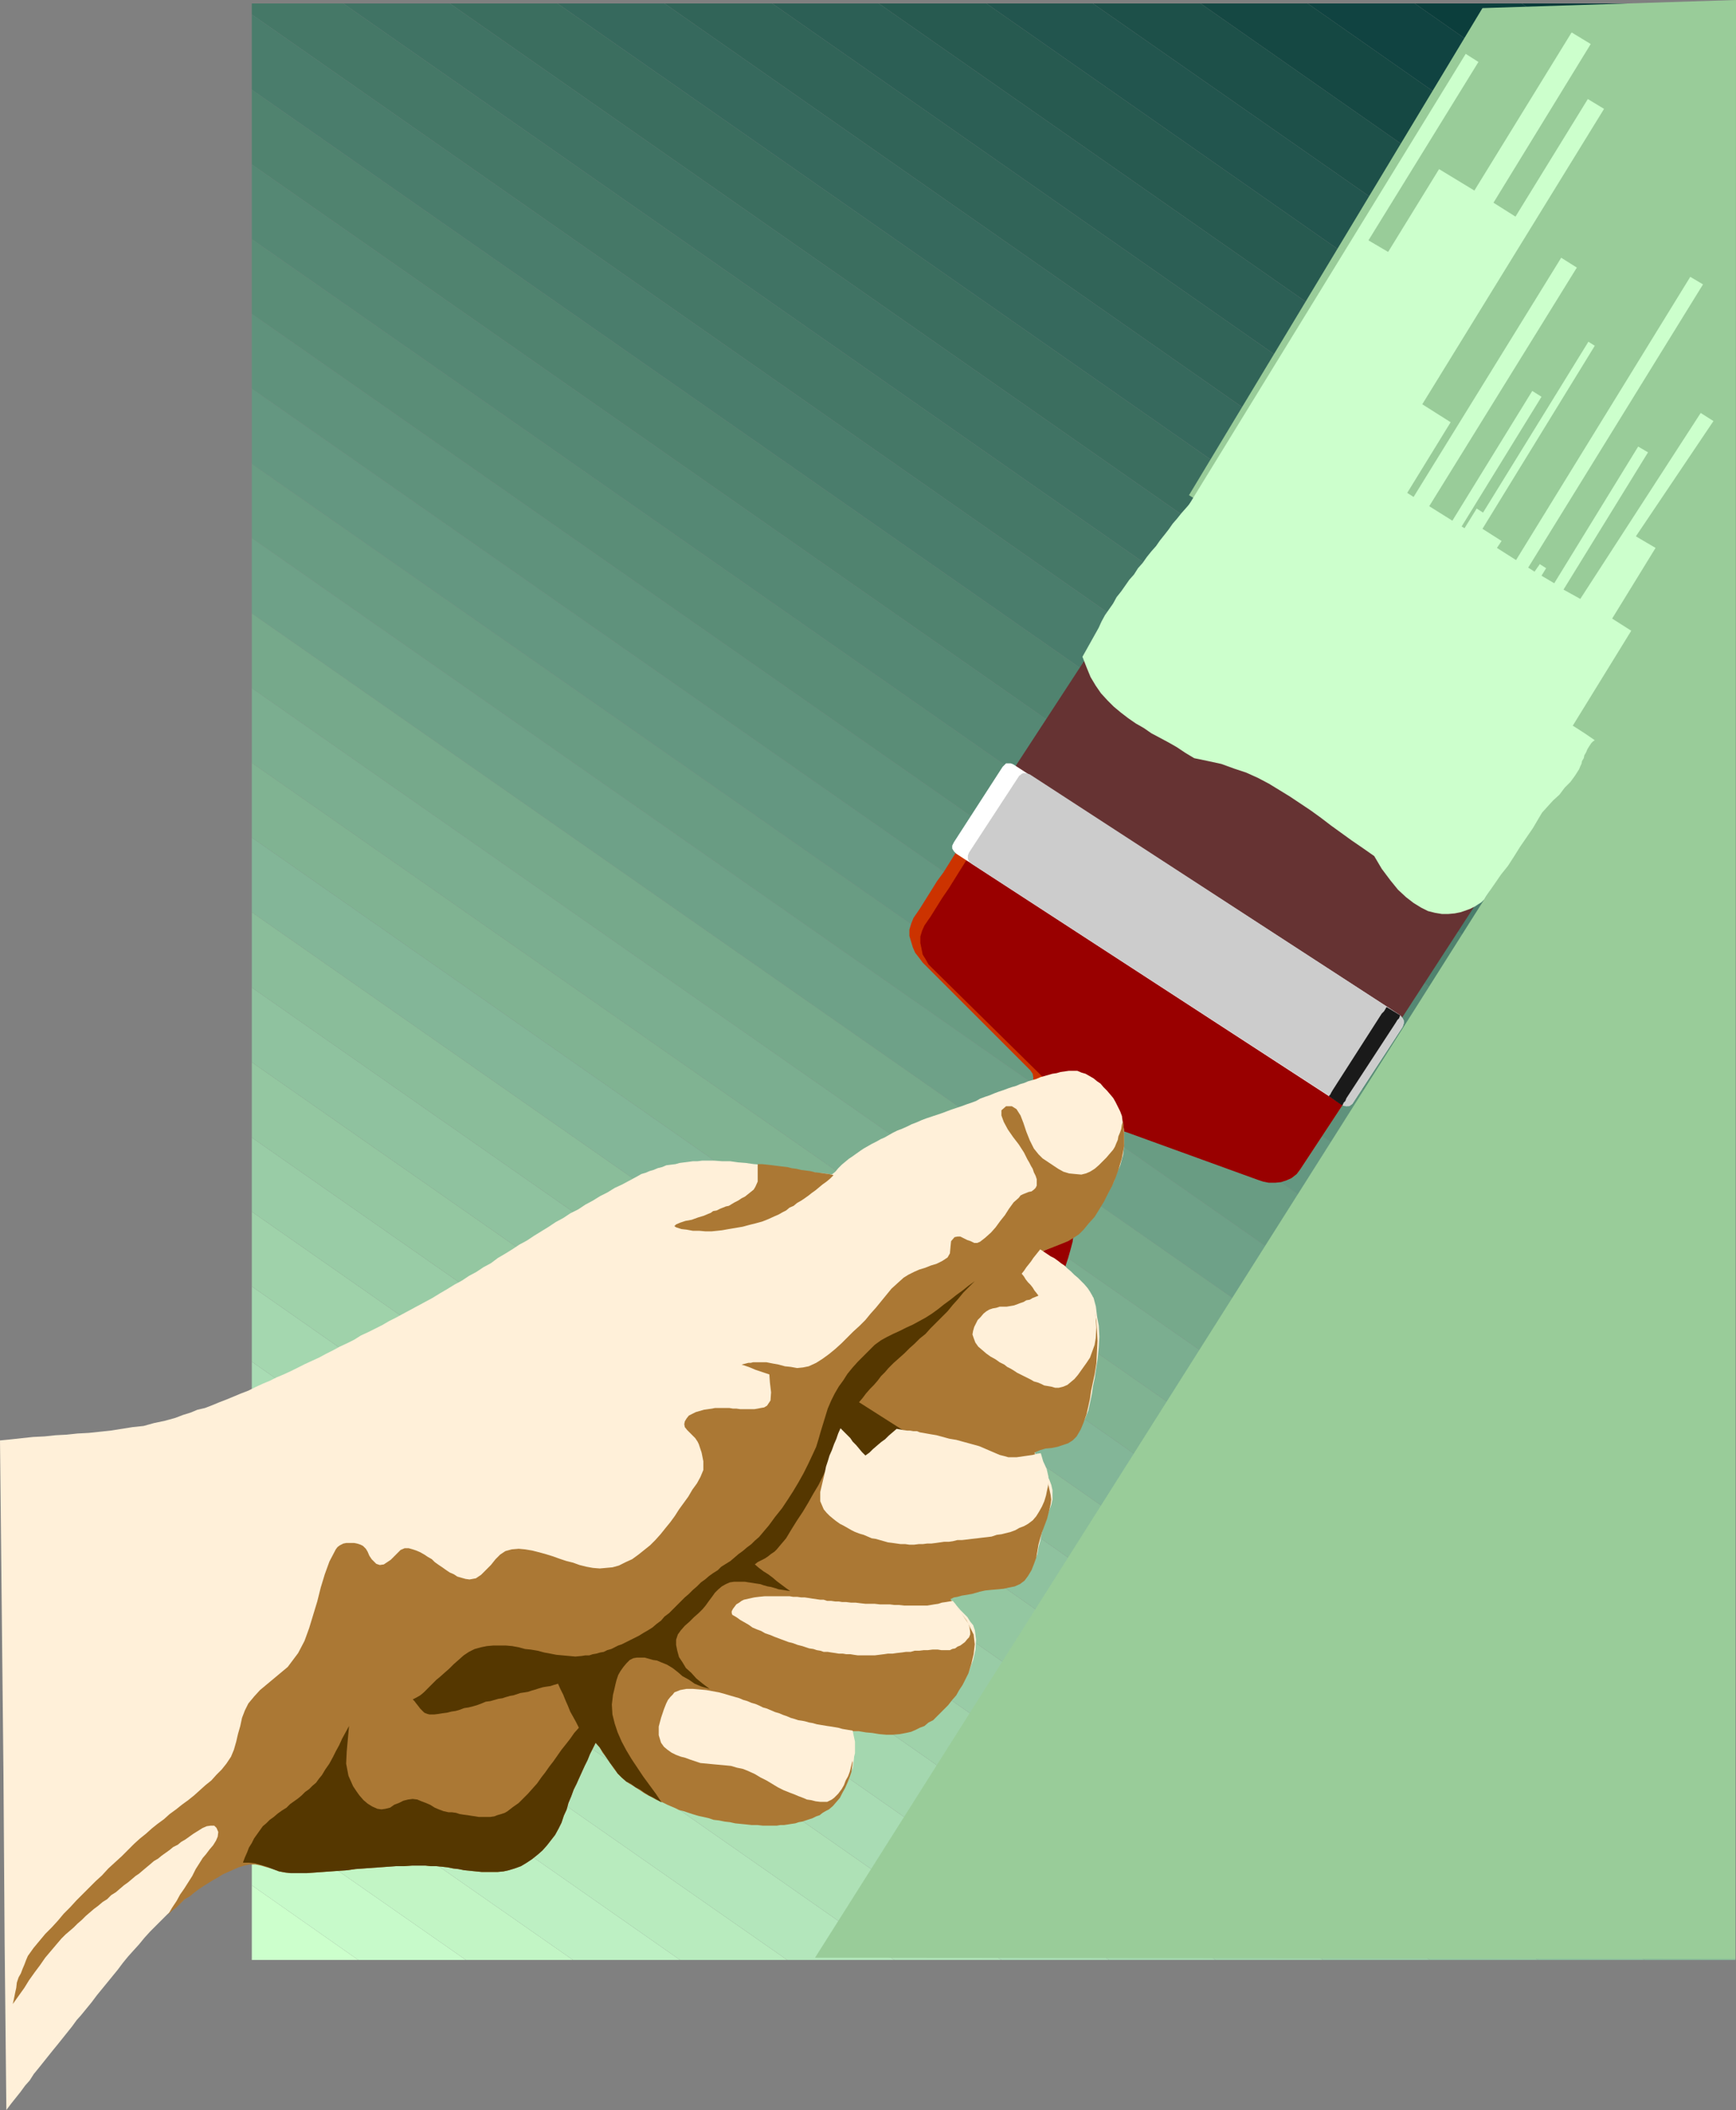 <?xml version="1.0" encoding="UTF-8" standalone="no"?>
<svg
   version="1.0"
   width="128.213mm"
   height="155.754mm"
   id="svg57"
   sodipodi:docname="Paintbrush 2.wmf"
   xmlns:inkscape="http://www.inkscape.org/namespaces/inkscape"
   xmlns:sodipodi="http://sodipodi.sourceforge.net/DTD/sodipodi-0.dtd"
   xmlns="http://www.w3.org/2000/svg"
   xmlns:svg="http://www.w3.org/2000/svg">
  <rect width="100%" height="100%" fill="#808080" stroke="none"/>
  <sodipodi:namedview
     id="namedview57"
     pagecolor="#ffffff"
     bordercolor="#000000"
     borderopacity="0.25"
     inkscape:showpageshadow="2"
     inkscape:pageopacity="0.0"
     inkscape:pagecheckerboard="0"
     inkscape:deskcolor="#d1d1d1"
     inkscape:document-units="mm" />
  <defs
     id="defs1">
    <pattern
       id="WMFhbasepattern"
       patternUnits="userSpaceOnUse"
       width="6"
       height="6"
       x="0"
       y="0" />
  </defs>
  <path
     style="fill:#003333;fill-opacity:1;fill-rule:evenodd;stroke:none"
     d="M 484.423,21.815 V 0.97 h -29.731 z"
     id="path1" />
  <path
     style="fill:#063939;fill-opacity:1;fill-rule:evenodd;stroke:none"
     d="M 484.423,21.815 V 42.66 L 424.799,0.97 h 29.893 z"
     id="path2" />
  <path
     style="fill:#0b3e3c;fill-opacity:1;fill-rule:evenodd;stroke:none"
     d="M 484.423,42.66 V 63.505 L 394.907,0.97 h 29.893 L 484.423,42.66 Z"
     id="path3" />
  <path
     style="fill:#104341;fill-opacity:1;fill-rule:evenodd;stroke:none"
     d="M 484.423,63.505 V 84.512 L 365.014,0.97 h 29.893 L 484.423,63.505 Z"
     id="path4" />
  <path
     style="fill:#154843;fill-opacity:1;fill-rule:evenodd;stroke:none"
     d="M 484.423,84.351 V 105.357 L 335.121,0.97 h 29.893 L 484.423,84.512 v 0 z"
     id="path5" />
  <path
     style="fill:#1d5049;fill-opacity:1;fill-rule:evenodd;stroke:none"
     d="m 484.423,105.196 v 20.845 L 305.067,0.97 h 30.054 L 484.423,105.357 v 0 z"
     id="path6" />
  <path
     style="fill:#22554e;fill-opacity:1;fill-rule:evenodd;stroke:none"
     d="m 484.423,126.041 v 21.007 L 275.336,0.97 h 29.731 z"
     id="path7" />
  <path
     style="fill:#275a50;fill-opacity:1;fill-rule:evenodd;stroke:none"
     d="m 484.423,147.048 v 20.845 L 245.282,0.97 h 30.054 L 484.423,147.048 Z"
     id="path8" />
  <path
     style="fill:#2c5f55;fill-opacity:1;fill-rule:evenodd;stroke:none"
     d="m 484.423,167.893 v 20.845 L 215.55,0.97 h 29.731 z"
     id="path9" />
  <path
     style="fill:#316458;fill-opacity:1;fill-rule:evenodd;stroke:none"
     d="m 484.423,188.738 v 21.007 L 185.496,0.97 h 30.054 z"
     id="path10" />
  <path
     style="fill:#36695d;fill-opacity:1;fill-rule:evenodd;stroke:none"
     d="m 484.423,209.745 v 20.684 L 155.604,0.97 h 29.893 L 484.423,209.745 Z"
     id="path11" />
  <path
     style="fill:#3b6e5f;fill-opacity:1;fill-rule:evenodd;stroke:none"
     d="m 484.423,230.429 v 21.007 L 125.549,0.97 h 30.054 L 484.423,230.429 Z"
     id="path12" />
  <path
     style="fill:#407364;fill-opacity:1;fill-rule:evenodd;stroke:none"
     d="m 484.423,251.436 v 20.845 L 95.818,0.97 h 29.731 z"
     id="path13" />
  <path
     style="fill:#457867;fill-opacity:1;fill-rule:evenodd;stroke:none"
     d="m 484.423,272.281 v 21.007 L 70.288,4.04 V 0.97 H 95.818 L 484.423,272.281 Z"
     id="path14" />
  <path
     style="fill:#4a7d6c;fill-opacity:1;fill-rule:evenodd;stroke:none"
     d="m 484.423,293.126 v 20.845 L 70.288,25.047 V 4.04 L 484.423,293.288 v 0 z"
     id="path15" />
  <path
     style="fill:#50836f;fill-opacity:1;fill-rule:evenodd;stroke:none"
     d="m 484.423,313.972 v 21.007 L 70.288,45.892 V 25.047 Z"
     id="path16" />
  <path
     style="fill:#558874;fill-opacity:1;fill-rule:evenodd;stroke:none"
     d="m 484.423,334.978 v 20.845 L 70.288,66.737 V 45.892 L 484.423,334.978 Z"
     id="path17" />
  <path
     style="fill:#5a8d77;fill-opacity:1;fill-rule:evenodd;stroke:none"
     d="M 484.423,355.824 V 376.669 L 70.288,87.582 V 66.737 Z"
     id="path18" />
  <path
     style="fill:#5f927c;fill-opacity:1;fill-rule:evenodd;stroke:none"
     d="m 484.423,376.669 v 20.845 L 70.288,108.428 V 87.582 L 484.423,376.669 Z"
     id="path19" />
  <path
     style="fill:#649781;fill-opacity:1;fill-rule:evenodd;stroke:none"
     d="M 484.423,397.514 V 418.359 L 70.288,129.434 v -21.007 z"
     id="path20" />
  <path
     style="fill:#699c83;fill-opacity:1;fill-rule:evenodd;stroke:none"
     d="m 484.423,418.359 v 20.845 L 70.288,150.118 v -20.684 z"
     id="path21" />
  <path
     style="fill:#6ea188;fill-opacity:1;fill-rule:evenodd;stroke:none"
     d="m 484.423,439.205 v 20.845 L 70.288,171.125 V 150.118 L 484.423,439.205 Z"
     id="path22" />
  <path
     style="fill:#76a98b;fill-opacity:1;fill-rule:evenodd;stroke:none"
     d="m 484.423,460.05 v 21.007 L 70.288,191.97 v -20.845 z"
     id="path23" />
  <path
     style="fill:#7bae90;fill-opacity:1;fill-rule:evenodd;stroke:none"
     d="m 484.423,481.057 v 20.684 L 70.288,212.815 v -20.845 z"
     id="path24" />
  <path
     style="fill:#80b392;fill-opacity:1;fill-rule:evenodd;stroke:none"
     d="m 484.423,501.74 v 21.007 L 70.288,233.661 V 212.815 Z"
     id="path25" />
  <path
     style="fill:#83b698;fill-opacity:1;fill-rule:evenodd;stroke:none"
     d="m 484.423,522.747 v 20.845 L 70.288,254.506 V 233.661 L 484.423,522.747 Z"
     id="path26" />
  <path
     style="fill:#8abd9a;fill-opacity:1;fill-rule:evenodd;stroke:none"
     d="m 484.423,543.593 v 3.232 H 459.055 L 70.288,275.513 v -21.007 z"
     id="path27" />
  <path
     style="fill:#8fc29f;fill-opacity:1;fill-rule:evenodd;stroke:none"
     d="M 459.055,546.824 H 429.324 L 70.288,296.358 v -20.845 z"
     id="path28" />
  <path
     style="fill:#94c7a1;fill-opacity:1;fill-rule:evenodd;stroke:none"
     d="M 429.324,546.824 H 399.108 L 70.288,317.365 v -21.007 z"
     id="path29" />
  <path
     style="fill:#99cca6;fill-opacity:1;fill-rule:evenodd;stroke:none"
     d="m 399.108,546.824 h -29.731 L 70.288,338.049 v -20.684 z"
     id="path30" />
  <path
     style="fill:#9fd2aa;fill-opacity:1;fill-rule:evenodd;stroke:none"
     d="M 369.377,546.824 H 339.322 L 70.288,358.894 v -20.845 z"
     id="path31" />
  <path
     style="fill:#a4d7af;fill-opacity:1;fill-rule:evenodd;stroke:none"
     d="M 339.322,546.824 H 309.591 L 70.288,379.901 v -21.007 z"
     id="path32" />
  <path
     style="fill:#a9dcb4;fill-opacity:1;fill-rule:evenodd;stroke:none"
     d="M 309.591,546.824 H 279.537 L 70.288,400.746 v -20.845 z"
     id="path33" />
  <path
     style="fill:#aee1b6;fill-opacity:1;fill-rule:evenodd;stroke:none"
     d="M 279.537,546.824 H 249.644 L 70.288,421.591 v -20.845 z"
     id="path34" />
  <path
     style="fill:#b3e6bb;fill-opacity:1;fill-rule:evenodd;stroke:none"
     d="M 249.644,546.824 H 219.752 L 70.288,442.598 v -21.007 z"
     id="path35" />
  <path
     style="fill:#b8ebbe;fill-opacity:1;fill-rule:evenodd;stroke:none"
     d="M 219.752,546.824 H 189.859 L 70.288,463.282 v -20.684 z"
     id="path36" />
  <path
     style="fill:#bdf0c3;fill-opacity:1;fill-rule:evenodd;stroke:none"
     d="M 189.859,546.824 H 159.966 L 70.288,484.289 v -21.007 z"
     id="path37" />
  <path
     style="fill:#c2f5c5;fill-opacity:1;fill-rule:evenodd;stroke:none"
     d="M 159.966,546.824 H 130.074 L 70.288,505.134 v -20.845 z"
     id="path38" />
  <path
     style="fill:#c7faca;fill-opacity:1;fill-rule:evenodd;stroke:none"
     d="M 130.074,546.824 H 100.019 L 70.288,525.979 v -20.845 z"
     id="path39" />
  <path
     style="fill:#ccffcc;fill-opacity:1;fill-rule:evenodd;stroke:none"
     d="M 100.019,546.824 H 70.288 v -20.845 z"
     id="path40" />
  <path
     style="fill:#99cc99;fill-opacity:1;fill-rule:evenodd;stroke:none"
     d="M 442.412,206.513 331.89,138.16 413.812,2.262 484.585,0 484.423,546.501 227.508,546.178 442.412,206.513 Z"
     id="path41" />
  <path
     style="fill:#663333;fill-opacity:1;fill-rule:evenodd;stroke:none"
     d="m 305.39,180.013 107.937,70.131 -23.106,35.55 -107.937,-70.131 23.106,-35.388 v 0 z"
     id="path42" />
  <path
     style="fill:#cc3300;fill-opacity:1;fill-rule:evenodd;stroke:none"
     d="m 287.616,298.62 0.646,0.97 0.162,0.97 v 1.293 l -0.323,1.293 -0.485,1.131 -0.646,1.454 -0.646,1.131 -0.646,1.131 -1.131,1.293 -0.969,1.293 -1.293,1.293 -1.293,1.131 -1.293,0.97 -1.454,1.131 -1.293,0.97 -1.293,1.293 -0.969,0.646 -1.131,0.808 -0.808,0.646 -0.969,0.808 -1.131,0.646 -1.131,0.646 -0.969,0.646 -0.97,0.808 -1.131,0.646 -0.969,0.808 -0.969,0.646 -1.131,0.808 -0.808,0.808 -1.131,0.646 -0.808,0.97 -0.97,0.808 -0.969,0.97 -1.131,1.131 -0.969,1.293 -1.131,0.97 -0.969,1.293 -0.969,1.131 -0.97,1.131 -0.969,1.293 -0.969,1.131 -0.969,1.293 -0.808,1.293 -0.969,1.131 -0.808,1.293 -0.969,1.293 -0.808,1.293 -0.808,1.293 -2.101,3.717 -1.939,3.878 -1.939,3.878 -1.777,3.878 -1.777,3.878 -1.777,4.04 -1.616,3.878 -1.777,4.04 0.969,0.646 1.131,0.646 0.969,0.646 0.97,0.646 1.131,0.646 0.969,0.646 1.131,0.808 0.969,0.646 1.131,0.485 0.97,0.808 1.131,0.646 0.969,0.646 1.131,0.808 0.969,0.646 1.131,0.646 0.97,0.646 0.969,0.646 1.131,0.646 1.131,0.808 0.969,0.646 1.131,0.808 0.97,0.646 0.969,0.646 1.131,0.646 0.97,0.646 1.131,0.646 0.969,0.808 0.969,0.646 0.97,0.646 1.131,0.808 0.969,0.485 1.131,0.646 1.454,-1.454 1.293,-1.616 1.454,-1.616 1.454,-1.616 1.616,-1.616 1.454,-1.616 1.293,-1.616 1.616,-1.616 1.293,-1.616 1.454,-1.616 1.454,-1.616 1.454,-1.616 1.293,-1.778 1.293,-1.616 1.293,-1.778 1.293,-1.616 1.616,-2.585 1.616,-2.585 1.616,-2.585 1.454,-2.909 1.454,-2.585 1.293,-2.909 1.131,-2.747 1.131,-2.747 0.969,-2.424 0.485,-2.424 0.646,-2.424 0.485,-2.424 0.323,-2.424 0.485,-2.424 0.485,-2.424 0.646,-2.424 0.323,-1.616 0.485,-1.778 0.323,-1.616 0.485,-1.778 0.646,-1.616 0.485,-1.616 0.808,-1.616 0.808,-1.454 0.646,-1.131 0.969,-0.97 0.808,-1.131 0.969,-0.808 1.131,-0.97 0.969,-0.485 1.131,-0.162 h 0.969 l 37.164,13.574 1.616,0.485 1.777,0.323 1.616,0.162 1.777,-0.162 1.777,-0.323 1.454,-0.646 1.454,-1.131 0.969,-1.293 13.411,-20.36 -108.098,-70.292 -1.616,2.585 -1.616,2.585 -1.616,2.585 -1.777,2.424 -1.616,2.585 -1.616,2.585 -1.616,2.585 -1.777,2.585 -0.646,1.616 -0.485,1.616 v 1.778 l 0.485,1.616 0.485,1.616 0.646,1.454 1.131,1.454 0.969,1.293 30.054,30.056 z"
     id="path43" />
  <path
     style="fill:#990000;fill-opacity:1;fill-rule:evenodd;stroke:none"
     d="m 291.817,301.206 0.646,0.97 0.162,1.131 -0.162,1.131 -0.323,1.293 -0.485,1.293 -0.646,1.293 -0.808,1.131 -0.485,1.131 -1.131,1.454 -1.131,1.131 -1.131,1.293 -1.293,1.131 -1.293,1.131 -1.454,0.97 -1.293,1.293 -1.293,0.97 -0.969,0.808 -0.808,0.646 -1.131,0.808 -0.969,0.808 -0.969,0.646 -0.97,0.646 -1.131,0.808 -0.808,0.808 -1.131,0.646 -0.97,0.646 -0.969,0.808 -0.969,0.808 -0.969,0.808 -0.97,0.808 -0.808,0.808 -0.969,0.97 -0.969,1.131 -1.131,0.97 -0.97,1.131 -0.969,1.131 -0.969,1.131 -0.969,1.293 -0.97,1.131 -1.131,1.131 -0.808,1.293 -0.969,1.293 -0.808,1.131 -0.97,1.293 -0.808,1.293 -0.969,1.131 -0.808,1.454 -0.808,1.293 -1.131,1.778 -0.97,1.939 -1.131,1.778 -0.969,1.939 -0.969,1.939 -0.97,1.939 -0.969,1.939 -0.808,2.101 -0.969,1.778 -0.808,1.939 -0.808,2.101 -0.969,1.939 -0.808,1.939 -0.97,1.939 -0.969,1.939 -0.969,1.939 1.939,1.293 1.777,1.131 1.777,0.97 1.616,1.131 1.616,0.97 1.616,1.131 1.777,1.131 1.939,1.131 0.969,0.646 0.969,0.646 0.969,0.646 0.97,0.646 0.969,0.646 0.969,0.646 0.969,0.646 0.97,0.646 0.969,0.646 0.808,0.485 1.131,0.646 0.969,0.646 0.97,0.646 0.808,0.646 1.131,0.646 0.808,0.646 1.454,-1.616 1.454,-1.616 1.454,-1.616 1.454,-1.616 1.454,-1.616 1.454,-1.616 1.454,-1.616 1.454,-1.616 1.454,-1.616 1.454,-1.616 1.131,-1.616 1.454,-1.616 1.454,-1.778 1.293,-1.616 1.131,-1.616 1.293,-1.778 1.777,-2.585 1.454,-2.747 1.616,-2.585 1.616,-2.747 1.293,-2.747 1.293,-2.747 1.454,-2.747 1.131,-2.747 0.808,-2.424 0.646,-2.262 0.646,-2.424 0.323,-2.424 0.485,-2.424 0.646,-2.424 0.485,-2.424 0.646,-2.262 0.485,-1.616 0.485,-1.778 0.485,-1.616 0.323,-1.778 0.646,-1.616 0.485,-1.616 0.808,-1.454 0.969,-1.616 0.646,-0.97 0.808,-1.131 0.808,-0.97 0.969,-0.97 0.969,-0.97 1.131,-0.485 1.131,-0.323 0.969,0.162 37.002,13.412 1.454,0.485 1.616,0.323 h 1.777 l 1.616,-0.162 1.454,-0.485 1.454,-0.646 1.454,-1.131 0.969,-1.293 13.411,-20.36 -105.028,-68.191 -1.616,2.424 -1.616,2.585 -1.616,2.585 -1.616,2.585 -1.777,2.585 -1.616,2.585 -1.616,2.585 -1.777,2.585 -0.646,1.454 -0.485,1.616 v 1.778 l 0.323,1.616 0.323,1.616 0.808,1.293 0.808,1.454 1.131,1.131 z"
     id="path44" />
  <path
     style="fill:#ffffff;fill-opacity:1;fill-rule:evenodd;stroke:none"
     d="m 374.547,308.154 -107.614,-69.969 -0.646,-0.646 -0.485,-0.808 v -0.808 l 0.485,-0.97 13.573,-21.007 0.323,-0.323 0.323,-0.323 0.323,-0.323 h 0.485 0.485 0.323 l 0.485,0.162 0.323,0.162 107.937,69.969 0.646,0.808 0.323,0.646 v 0.808 l -0.323,0.97 -13.734,21.007 -0.323,0.485 -0.323,0.162 -0.323,0.323 h -0.485 l -0.485,0.162 -0.323,-0.162 h -0.485 l -0.323,-0.323 v 0 z"
     id="path45" />
  <path
     style="fill:#cccccc;fill-opacity:1;fill-rule:evenodd;stroke:none"
     d="m 374.709,308.154 -103.574,-67.222 -0.646,-0.646 -0.323,-0.646 v -0.97 l 0.323,-0.808 13.734,-21.007 0.323,-0.485 0.323,-0.162 0.323,-0.323 0.485,-0.162 h 0.485 0.323 l 0.485,0.162 0.485,0.162 103.413,67.222 0.646,0.808 0.323,0.646 v 0.808 l -0.323,0.97 -13.734,21.007 -0.323,0.485 -0.162,0.162 -0.485,0.323 -0.323,0.162 h -0.485 -0.323 l -0.485,-0.162 -0.323,-0.323 v 0 z"
     id="path46" />
  <path
     style="fill:#1a1a1a;fill-opacity:1;fill-rule:evenodd;stroke:none"
     d="m 374.547,308.316 -3.555,-2.424 v -0.162 l 0.323,-0.323 0.323,-0.646 0.485,-0.808 13.573,-21.168 0.646,-0.646 0.485,-0.808 0.162,-0.323 h 0.162 l 3.716,2.262 -0.162,0.323 -0.162,0.485 -0.485,0.485 -0.485,0.808 -13.734,21.007 -0.323,0.808 -0.485,0.485 -0.162,0.485 -0.323,0.162 z"
     id="path47" />
  <path
     style="fill:#ccffcc;fill-opacity:1;fill-rule:evenodd;stroke:none"
     d="m 302.158,183.244 1.131,2.909 1.131,2.747 1.454,2.424 1.454,2.101 1.777,1.939 1.777,1.778 1.939,1.616 2.101,1.616 2.101,1.454 2.262,1.293 2.101,1.454 2.424,1.293 2.424,1.293 2.262,1.293 2.424,1.616 2.424,1.454 3.878,0.808 3.716,0.808 3.555,1.293 3.393,1.131 3.232,1.454 3.07,1.616 2.908,1.778 2.908,1.778 2.908,1.939 2.908,1.939 2.908,2.101 2.747,2.101 2.908,2.101 2.908,2.101 3.07,2.101 3.232,2.262 2.101,3.555 2.424,3.232 2.101,2.585 2.262,2.101 2.101,1.616 2.101,1.293 1.939,0.97 1.939,0.485 1.939,0.323 h 1.777 l 1.777,-0.162 1.616,-0.323 1.454,-0.485 1.293,-0.485 1.293,-0.646 0.969,-0.646 0.808,-0.485 0.808,-0.808 0.485,-0.808 0.646,-0.97 1.777,-2.585 1.777,-2.585 1.939,-2.424 1.777,-2.747 1.616,-2.585 1.777,-2.585 1.777,-2.585 1.616,-2.747 0.969,-1.616 1.454,-1.616 1.616,-1.778 1.777,-1.616 1.454,-1.939 1.616,-1.616 1.293,-1.778 1.131,-1.778 0.323,-0.808 0.323,-0.646 0.162,-0.808 0.485,-0.808 0.162,-0.808 0.485,-0.808 0.323,-0.808 0.485,-0.808 0.323,-0.485 0.323,-0.485 0.485,-0.485 0.485,-0.323 -2.585,-1.778 -2.747,-1.778 -2.908,-1.778 -2.908,-1.778 -2.747,-1.778 -3.07,-1.778 -2.908,-1.778 -3.07,-1.778 -2.908,-1.616 -3.07,-1.778 -2.908,-1.616 -2.908,-1.939 -3.07,-1.616 -2.747,-1.778 -2.747,-1.778 -2.747,-1.616 -3.07,-1.939 -3.07,-2.101 -3.232,-1.939 -3.07,-1.939 -3.232,-1.939 -3.07,-1.939 -3.232,-1.939 -3.232,-1.939 -3.07,-1.939 -3.232,-1.939 -3.232,-1.778 -3.07,-2.101 -3.232,-1.939 -3.07,-1.939 -3.232,-1.939 -3.07,-1.939 -1.777,-1.131 -1.777,-1.293 -1.777,-1.131 -1.777,-1.293 -1.777,-1.293 -1.616,-1.293 -1.777,-1.293 -1.777,-1.293 -1.131,1.616 -1.293,1.454 -1.131,1.293 -1.293,1.454 -1.293,1.616 -1.131,1.293 -1.131,1.616 -1.131,1.454 -1.293,1.616 -1.131,1.616 -1.293,1.454 -1.293,1.616 -1.131,1.616 -1.293,1.454 -1.131,1.778 -1.293,1.454 -1.131,1.616 -1.131,1.616 -1.293,1.616 -0.969,1.778 -1.131,1.616 -1.131,1.616 -0.969,1.778 -0.808,1.778 -4.524,8.08 z"
     id="path48" />
  <path
     style="fill:#fff0d9;fill-opacity:1;fill-rule:evenodd;stroke:none"
     d="M 1.777,588.676 1.293,541.977 0.969,495.277 0.485,448.577 0,401.877 l 3.232,-0.323 2.908,-0.323 3.07,-0.323 3.232,-0.162 3.07,-0.323 3.07,-0.162 3.07,-0.323 3.07,-0.162 3.07,-0.323 3.07,-0.323 3.07,-0.485 3.07,-0.485 3.07,-0.323 2.908,-0.808 3.07,-0.646 2.908,-0.808 2.101,-0.808 2.101,-0.646 1.939,-0.808 2.101,-0.485 2.101,-0.808 1.939,-0.808 2.101,-0.808 1.939,-0.808 1.939,-0.808 2.101,-0.808 1.939,-0.97 2.101,-0.97 1.939,-0.808 1.939,-0.97 1.939,-0.808 2.101,-0.97 1.939,-0.97 1.939,-0.97 2.101,-0.97 1.777,-0.808 2.101,-1.131 1.939,-0.97 1.777,-0.97 2.101,-0.97 1.939,-0.97 1.777,-1.131 2.101,-0.97 1.939,-0.97 1.939,-0.97 1.939,-1.131 1.939,-0.97 1.777,-0.97 2.101,-1.131 2.101,-1.131 2.101,-1.131 2.101,-1.131 2.101,-1.293 1.939,-1.131 2.101,-1.293 2.101,-1.131 1.939,-1.293 2.101,-1.131 1.939,-1.293 2.101,-1.131 1.939,-1.454 1.939,-1.131 2.101,-1.293 1.939,-1.293 2.101,-1.131 1.939,-1.293 2.101,-1.293 2.101,-1.293 1.939,-1.293 2.101,-1.131 1.939,-1.293 2.262,-1.131 1.939,-1.293 2.101,-1.131 2.101,-1.293 1.939,-0.97 2.101,-1.293 2.101,-0.97 2.101,-1.131 2.101,-1.131 1.131,-0.646 1.131,-0.323 1.131,-0.485 1.131,-0.323 1.131,-0.485 1.293,-0.323 1.131,-0.485 1.293,-0.162 1.293,-0.162 1.131,-0.323 1.293,-0.162 1.293,-0.162 1.131,-0.162 h 1.293 l 1.293,-0.162 h 1.131 2.262 l 2.101,0.162 h 2.262 l 2.262,0.323 2.101,0.162 2.262,0.323 2.101,0.162 2.262,0.323 2.101,0.323 2.262,0.323 2.101,0.485 2.262,0.162 2.262,0.323 2.101,0.323 2.262,0.162 2.101,0.323 0.969,-0.808 0.808,-0.97 0.969,-0.97 0.969,-0.808 0.97,-0.808 0.969,-0.646 1.131,-0.808 1.131,-0.808 0.969,-0.646 1.131,-0.646 1.131,-0.646 1.293,-0.646 1.131,-0.646 1.131,-0.485 1.131,-0.646 1.131,-0.646 1.293,-0.646 1.293,-0.485 1.454,-0.646 1.293,-0.646 1.293,-0.485 1.454,-0.646 1.293,-0.485 1.454,-0.485 1.454,-0.485 1.454,-0.485 1.293,-0.485 1.293,-0.485 1.454,-0.485 1.454,-0.485 1.293,-0.485 1.454,-0.485 1.293,-0.485 1.131,-0.646 1.293,-0.485 1.454,-0.485 1.131,-0.485 1.293,-0.485 1.454,-0.485 1.293,-0.485 0.969,-0.323 1.131,-0.323 1.131,-0.485 1.131,-0.323 1.131,-0.485 1.131,-0.323 1.131,-0.323 1.131,-0.485 1.131,-0.323 1.131,-0.323 1.131,-0.323 1.131,-0.162 1.131,-0.323 1.131,-0.162 1.131,-0.162 h 1.293 1.131 l 1.131,0.485 1.131,0.323 1.131,0.646 1.131,0.646 0.969,0.808 0.97,0.646 0.808,0.97 0.969,0.97 0.969,1.131 0.808,0.97 0.646,1.131 0.646,1.293 0.646,1.293 0.485,1.293 0.162,1.293 0.485,3.232 v 3.232 l -0.323,3.07 -0.808,2.909 -0.97,2.262 -0.808,2.262 -1.131,2.262 -1.293,2.262 -1.131,1.939 -1.454,2.101 -1.454,1.939 -1.454,1.778 -1.454,1.293 -1.616,1.131 -1.616,0.97 -1.616,0.97 -1.616,0.808 -1.777,0.97 -1.777,0.808 -1.616,0.97 1.777,1.131 1.777,1.293 1.939,1.131 1.939,1.131 1.777,1.293 1.777,1.131 1.616,1.454 1.293,1.616 1.454,2.101 0.646,2.424 0.323,2.747 0.485,2.585 0.162,3.07 -0.162,2.909 -0.323,3.232 -0.485,3.07 -0.323,2.262 -0.485,2.262 -0.323,2.262 -0.485,2.262 -0.485,2.262 -0.808,2.101 -0.969,1.939 -1.131,1.939 -1.131,1.293 -1.293,0.97 -1.454,0.646 -1.616,0.485 -1.616,0.646 -1.777,0.485 -1.777,0.485 -1.454,0.646 0.646,1.293 0.808,1.293 0.808,1.293 0.646,1.293 0.646,1.293 0.646,1.454 0.485,1.293 0.323,1.454 v 1.293 1.293 l -0.323,1.454 -0.485,1.293 -0.485,1.293 -0.323,1.293 -0.485,1.293 -0.485,1.293 -0.485,1.778 -0.323,1.778 -0.485,1.778 -0.323,1.939 -0.646,1.616 -0.646,1.778 -0.808,1.454 -1.131,1.293 -1.293,1.131 -1.454,0.485 -1.454,0.323 -1.777,0.323 -1.616,0.162 -1.616,0.162 -1.777,0.323 -1.454,0.323 -1.131,0.323 -0.969,0.323 -1.293,0.323 -0.969,0.485 -0.969,0.485 -1.293,0.323 -0.969,0.323 -1.131,0.646 0.97,0.97 0.969,0.97 0.969,1.131 0.969,0.97 0.97,0.97 0.808,1.293 0.808,0.97 0.485,1.454 0.323,2.585 -0.162,2.747 -0.646,2.909 -0.97,2.585 -0.646,1.454 -0.808,1.454 -0.97,1.616 -0.969,1.454 -0.969,1.293 -1.131,1.293 -1.131,1.454 -1.131,0.97 -1.131,0.97 -1.131,0.808 -1.131,0.808 -1.131,0.808 -1.293,0.646 -1.293,0.646 -1.131,0.485 -1.293,0.485 -0.969,0.162 -0.969,0.162 -0.969,0.162 h -0.969 l -0.97,0.162 h -0.969 -0.969 -0.969 -0.97 -0.969 -0.969 -0.969 -0.969 -0.97 -1.131 -0.808 l 0.162,2.585 0.323,2.585 v 2.585 l -0.323,2.424 -0.485,1.293 -0.485,1.616 -0.808,1.454 -0.646,1.454 -0.808,1.293 -0.969,1.131 -0.97,1.131 -1.131,0.97 -0.808,0.485 -0.969,0.646 -0.808,0.485 -0.969,0.323 -0.97,0.323 -0.808,0.485 -1.131,0.323 -0.969,0.323 -0.97,0.162 -0.969,0.323 -0.969,0.162 -1.131,0.162 -0.969,0.162 h -0.969 l -0.969,0.162 h -1.131 -1.454 -1.454 l -1.616,-0.162 h -1.454 l -1.616,-0.162 -1.454,-0.162 -1.454,-0.162 -1.454,-0.162 -1.616,-0.323 -1.454,-0.323 -1.616,-0.162 -1.454,-0.485 -1.454,-0.323 -1.454,-0.323 -1.616,-0.485 -1.293,-0.485 -1.131,-0.323 -1.131,-0.485 -1.131,-0.323 -1.131,-0.485 -0.969,-0.485 -1.293,-0.485 -0.969,-0.485 -0.969,-0.485 -1.131,-0.646 -1.131,-0.646 -0.969,-0.485 -1.131,-0.646 -0.808,-0.646 -1.131,-0.485 -1.131,-0.808 -0.808,-0.646 -1.293,-0.97 -1.293,-1.131 -1.131,-1.131 -1.131,-1.293 -0.969,-1.293 -1.131,-1.293 -1.131,-1.293 -0.969,-1.293 -0.808,1.616 -0.808,1.454 -0.646,1.616 -0.646,1.293 -0.646,1.616 -0.808,1.454 -0.646,1.616 -0.646,1.293 -0.808,1.778 -0.646,1.939 -0.646,1.778 -0.646,1.939 -0.808,1.778 -0.808,1.778 -0.969,1.616 -1.131,1.616 -1.293,1.454 -1.131,1.293 -1.454,1.293 -1.454,1.131 -1.454,0.97 -1.616,0.97 -1.616,0.646 -1.777,0.485 -1.454,0.323 h -1.616 l -1.616,0.162 h -1.454 l -1.616,-0.162 h -1.454 l -1.616,-0.162 -1.454,-0.162 -1.616,-0.323 -1.616,-0.162 -1.454,-0.162 -1.616,-0.162 -1.454,-0.162 -1.616,-0.323 h -1.454 -1.616 -2.262 l -2.262,0.162 -2.262,0.162 h -2.262 l -2.262,0.162 -2.262,0.323 -2.262,0.162 -2.262,0.162 -2.262,0.162 -2.262,0.162 -2.262,0.162 -2.262,0.162 -2.101,0.162 -2.262,0.162 h -2.262 -2.262 l -1.616,-0.162 -1.777,-0.323 -1.616,-0.646 -1.616,-0.485 -1.777,-0.485 -1.616,-0.323 h -1.454 l -1.616,0.323 -1.454,0.485 -1.616,0.808 -1.454,0.646 -1.454,0.808 -1.454,0.808 -1.454,0.808 -1.454,0.97 -1.293,0.97 -1.293,1.131 -1.293,0.808 -1.293,1.131 -1.454,1.131 -1.131,1.131 -1.131,0.97 -1.293,1.131 -1.293,1.131 -1.616,1.616 -1.616,1.616 -1.616,1.616 -1.616,1.778 -1.454,1.778 -1.616,1.778 -1.454,1.616 -1.454,1.778 -1.454,1.939 -1.454,1.778 -1.454,1.778 -1.454,1.778 -1.454,1.778 -1.454,1.939 -1.454,1.778 -1.454,1.778 -1.293,1.454 -1.293,1.778 -1.293,1.616 -1.293,1.616 -1.293,1.616 -1.454,1.778 -1.293,1.616 -1.293,1.616 -1.293,1.616 -1.454,1.778 -1.131,1.778 -1.293,1.454 -1.293,1.778 -1.293,1.616 -1.293,1.616 z"
     id="path49" />
  <path
     style="fill:#ab7834;fill-opacity:1;fill-rule:evenodd;stroke:none"
     d="m 313.469,312.84 0.323,3.232 v 3.717 l -0.646,3.393 -0.969,3.232 -0.808,2.262 -0.969,2.262 -1.131,2.101 -1.131,2.262 -1.293,2.101 -1.293,2.101 -1.616,1.778 -1.454,1.778 -1.293,1.293 -1.454,0.97 -1.616,0.97 -1.616,0.646 -1.616,0.646 -1.616,0.646 -1.777,0.646 -1.616,1.131 1.777,1.131 1.777,1.293 1.939,1.454 1.616,1.293 1.777,1.454 1.616,1.454 1.616,1.616 1.454,1.616 1.454,2.101 0.646,2.424 0.485,2.585 0.162,2.585 0.162,3.07 -0.162,3.232 -0.162,3.07 -0.485,3.07 -0.485,2.262 -0.485,2.262 -0.323,2.262 -0.485,2.262 -0.485,2.101 -0.808,2.262 -0.808,1.939 -1.131,1.939 -1.131,1.131 -1.293,0.808 -1.454,0.485 -1.454,0.485 -1.616,0.323 -1.777,0.162 -1.616,0.485 -1.454,0.646 0.646,1.293 0.646,1.454 0.808,1.454 0.646,1.616 0.646,1.454 0.485,1.616 0.323,1.454 0.323,1.454 0.162,1.293 -0.162,1.293 -0.323,1.454 -0.323,1.293 -0.323,1.293 -0.485,1.293 -0.485,1.293 -0.485,1.293 -0.485,1.616 -0.485,1.778 -0.323,1.939 -0.323,1.778 -0.646,1.778 -0.646,1.616 -0.969,1.616 -0.969,1.293 -1.293,0.97 -1.454,0.646 -1.616,0.323 -1.454,0.323 -1.777,0.162 -1.777,0.162 -1.616,0.162 -1.454,0.323 -1.131,0.323 -1.131,0.323 -0.969,0.162 -0.969,0.162 -0.969,0.162 -1.131,0.323 -0.969,0.162 -0.969,0.485 0.808,1.131 0.969,1.131 0.969,1.293 0.808,1.131 0.969,1.293 0.646,1.293 0.646,1.293 0.646,1.293 0.323,2.747 -0.323,2.747 -0.646,2.747 -0.808,2.585 -0.808,1.616 -0.808,1.616 -0.969,1.454 -0.808,1.454 -1.131,1.293 -1.131,1.454 -1.131,1.131 -1.131,1.131 -0.969,0.97 -0.97,0.97 -1.293,0.646 -1.131,0.97 -1.293,0.485 -1.293,0.646 -1.131,0.485 -1.454,0.323 -1.777,0.323 -1.939,0.162 h -1.777 l -1.939,-0.162 -1.939,-0.323 -1.777,-0.162 -1.939,-0.323 h -1.939 l 0.162,2.747 v 3.07 3.07 l -0.323,2.424 -0.485,1.454 -0.646,1.616 -0.646,1.454 -0.808,1.454 -0.646,1.293 -0.97,1.131 -0.969,1.131 -1.131,0.97 -0.97,0.485 -0.808,0.485 -0.808,0.646 -0.969,0.323 -0.969,0.485 -0.969,0.323 -0.97,0.323 -0.969,0.323 -0.969,0.162 -0.969,0.323 -1.131,0.162 -0.969,0.162 -1.131,0.162 h -0.97 l -0.969,0.162 h -0.969 -1.454 -1.454 l -1.454,-0.162 h -1.616 l -1.454,-0.162 -1.616,-0.162 -1.616,-0.162 -1.454,-0.323 -1.454,-0.162 -1.616,-0.323 -1.454,-0.162 -1.454,-0.485 -1.454,-0.323 -1.454,-0.323 -1.616,-0.485 -1.454,-0.485 -0.969,-0.323 -1.293,-0.323 -0.97,-0.485 -1.131,-0.485 -1.131,-0.485 -0.969,-0.485 -1.131,-0.485 -1.131,-0.485 -1.131,-0.646 -0.969,-0.485 -1.131,-0.646 -0.969,-0.646 -0.969,-0.646 -0.969,-0.646 -1.131,-0.646 -0.969,-0.646 -1.293,-1.131 -1.131,-1.131 -1.131,-1.454 -0.969,-1.454 -0.969,-1.454 -1.131,-1.454 -0.808,-1.454 -1.131,-1.293 -0.808,1.616 -0.808,1.616 -0.646,1.616 -0.808,1.616 -0.808,1.778 -0.808,1.778 -0.646,1.454 -0.808,1.616 -0.646,1.778 -0.808,1.939 -0.485,1.778 -0.808,1.778 -0.646,1.939 -0.808,1.616 -0.969,1.778 -1.131,1.454 -1.131,1.454 -1.293,1.454 -1.293,1.131 -1.616,1.293 -1.454,0.97 -1.616,0.97 -1.777,0.646 -1.616,0.485 -1.454,0.323 -1.616,0.162 h -1.454 -1.616 -1.454 l -1.616,-0.162 -1.616,-0.162 -1.616,-0.162 -1.616,-0.323 -1.454,-0.162 -1.616,-0.323 -1.454,-0.162 -1.616,-0.162 h -1.616 l -1.454,-0.162 h -1.454 -2.262 l -2.262,0.162 h -2.262 l -2.262,0.162 -2.262,0.162 -2.262,0.162 -2.262,0.162 -2.262,0.162 -2.262,0.323 -2.262,0.162 -2.262,0.162 -2.262,0.162 -2.262,0.162 -2.262,0.162 h -2.262 -2.262 l -1.454,-0.162 -1.777,-0.323 -1.616,-0.646 -1.777,-0.485 -1.616,-0.485 -1.616,-0.323 h -1.616 l -1.454,0.323 -1.616,0.485 -1.454,0.646 -1.454,0.646 -1.454,0.646 -1.293,0.808 -1.454,0.808 -1.293,0.808 -1.293,0.808 -1.454,0.97 -1.293,0.97 -1.131,0.97 -1.454,0.808 -1.131,1.131 -1.131,1.131 -1.293,0.97 -1.131,1.131 1.131,-1.939 1.293,-1.939 0.969,-1.778 1.131,-1.616 1.131,-1.778 1.131,-1.778 0.969,-1.939 1.131,-1.778 0.808,-1.293 0.969,-1.131 0.969,-1.293 0.969,-1.131 0.808,-1.293 0.485,-1.131 0.162,-1.293 -0.485,-1.131 -0.646,-0.646 h -0.969 l -1.131,0.162 -1.131,0.485 -1.293,0.808 -1.293,0.808 -1.131,0.808 -1.131,0.808 -1.131,0.646 -0.969,0.808 -1.293,0.646 -0.969,0.808 -1.131,0.808 -1.131,0.808 -0.969,0.808 -1.131,0.646 -1.131,0.97 -0.969,0.808 -0.969,0.808 -1.131,0.97 -0.969,0.646 -1.131,0.97 -0.969,0.808 -1.131,0.808 -1.131,0.97 -1.131,0.97 -1.293,0.808 -1.131,1.131 -1.293,0.808 -1.131,0.97 -1.293,0.97 -1.131,0.97 -1.131,0.97 -1.131,1.131 -1.131,0.97 -1.131,1.131 -1.131,0.97 -1.131,0.97 -1.131,1.131 -0.969,1.131 -1.777,2.101 -1.777,2.101 -1.454,2.101 -1.454,1.939 -1.616,2.262 -1.293,2.101 -1.616,2.262 -1.616,2.262 0.323,-1.454 0.323,-1.616 0.323,-1.454 0.162,-1.454 0.485,-1.454 0.646,-1.131 0.485,-1.293 0.485,-1.131 0.485,-1.293 0.485,-1.131 0.808,-1.131 0.808,-1.131 1.616,-1.939 1.616,-1.939 1.777,-1.778 1.777,-1.939 1.616,-1.939 1.777,-1.778 1.777,-1.939 1.777,-1.778 1.777,-1.778 1.777,-1.778 1.777,-1.616 1.777,-1.939 1.939,-1.778 1.777,-1.616 1.777,-1.778 1.777,-1.778 1.616,-1.454 1.616,-1.293 1.616,-1.454 1.616,-1.293 1.777,-1.293 1.616,-1.454 1.777,-1.293 1.616,-1.293 1.777,-1.293 1.616,-1.293 1.616,-1.454 1.616,-1.454 1.616,-1.293 1.454,-1.616 1.454,-1.454 1.293,-1.616 1.293,-1.939 0.808,-1.939 0.646,-2.262 0.485,-2.101 0.646,-2.262 0.485,-2.262 0.808,-2.101 0.969,-1.939 1.616,-1.939 1.616,-1.778 1.939,-1.616 1.939,-1.616 1.939,-1.616 1.939,-1.616 1.454,-1.939 1.454,-1.939 1.777,-3.393 1.293,-3.555 1.131,-3.717 1.131,-3.717 0.969,-3.878 1.131,-3.717 1.293,-3.555 1.777,-3.393 0.485,-0.646 0.646,-0.485 0.969,-0.485 0.808,-0.162 h 1.131 1.131 l 0.808,0.162 0.969,0.323 0.646,0.323 0.808,0.808 0.485,0.808 0.485,1.131 0.646,0.97 0.646,0.646 0.646,0.646 0.969,0.323 1.131,-0.162 0.969,-0.646 0.97,-0.646 0.969,-0.97 0.969,-0.97 0.808,-0.808 1.131,-0.485 h 1.131 l 1.131,0.323 0.97,0.323 1.131,0.485 1.131,0.646 0.97,0.646 1.131,0.646 0.808,0.808 1.131,0.808 0.969,0.646 1.131,0.808 0.97,0.646 1.131,0.485 0.969,0.646 1.131,0.323 1.131,0.323 1.131,0.162 1.777,-0.323 1.454,-0.97 1.293,-1.293 1.454,-1.454 1.293,-1.616 1.293,-1.293 1.454,-0.97 1.777,-0.485 1.939,-0.162 1.777,0.162 1.939,0.323 1.939,0.485 1.777,0.485 2.101,0.646 1.777,0.646 1.939,0.646 1.939,0.485 1.777,0.646 1.939,0.485 1.777,0.323 1.939,0.162 1.777,-0.162 1.777,-0.162 1.777,-0.485 1.939,-0.97 1.777,-0.808 1.777,-1.293 1.616,-1.293 1.616,-1.293 1.454,-1.454 1.454,-1.616 1.293,-1.616 1.454,-1.778 1.293,-1.778 1.131,-1.778 1.293,-1.778 1.293,-1.778 1.131,-1.939 1.293,-1.778 0.969,-1.778 0.808,-1.939 v -2.424 l -0.485,-2.424 -0.808,-2.424 -0.323,-0.646 -0.646,-0.97 -0.808,-0.808 -0.646,-0.646 -0.808,-0.808 -0.646,-0.808 -0.162,-0.808 0.162,-0.808 0.485,-0.808 0.646,-0.808 0.969,-0.485 0.97,-0.485 1.131,-0.323 1.131,-0.323 1.131,-0.162 1.131,-0.162 0.808,-0.162 h 0.97 1.131 0.969 0.969 l 0.97,0.162 h 0.969 l 1.131,0.162 h 0.808 1.131 0.969 0.969 l 0.969,-0.162 0.808,-0.162 0.97,-0.162 0.808,-0.485 0.969,-1.454 0.162,-2.262 -0.323,-2.747 -0.162,-2.262 -0.97,-0.323 -0.969,-0.323 -0.969,-0.323 -0.969,-0.323 -1.131,-0.485 -0.808,-0.323 -0.969,-0.323 -0.969,-0.323 0.646,-0.162 0.646,-0.162 0.646,-0.162 h 0.646 l 0.646,-0.162 h 0.646 0.646 0.646 1.777 l 1.616,0.323 1.777,0.323 1.777,0.485 1.616,0.162 1.777,0.323 1.616,-0.162 1.616,-0.323 2.101,-0.97 1.777,-1.131 1.777,-1.293 1.777,-1.454 1.777,-1.616 1.616,-1.616 1.616,-1.616 1.777,-1.616 1.616,-1.616 1.454,-1.778 1.454,-1.616 1.454,-1.778 1.454,-1.778 1.454,-1.778 1.777,-1.616 1.616,-1.454 1.293,-0.808 1.616,-0.808 1.454,-0.646 1.616,-0.485 1.616,-0.646 1.616,-0.485 1.616,-0.808 1.454,-0.97 0.646,-1.131 0.162,-1.778 0.162,-1.616 0.969,-1.131 0.808,-0.162 h 0.808 l 0.969,0.485 0.97,0.485 0.969,0.323 0.969,0.485 h 0.808 l 0.808,-0.323 1.454,-1.131 1.616,-1.454 1.293,-1.454 1.293,-1.778 1.293,-1.616 1.131,-1.778 1.293,-1.778 1.454,-1.293 0.485,-0.646 0.646,-0.323 0.808,-0.323 0.808,-0.323 0.808,-0.162 0.646,-0.485 0.485,-0.485 0.323,-0.646 v -0.97 -0.808 l -0.323,-0.97 -0.485,-0.97 -0.323,-0.97 -0.485,-0.808 -0.485,-0.97 -0.485,-0.808 -0.969,-1.939 -1.454,-2.262 -1.616,-2.101 -1.454,-2.101 -1.131,-2.101 -0.646,-1.778 v -1.454 l 1.293,-1.131 h 1.616 l 1.293,0.808 1.131,1.778 0.808,2.101 0.808,2.424 0.97,2.424 1.131,2.262 1.293,1.616 1.131,1.131 1.454,0.97 1.454,0.97 1.454,0.97 1.454,0.808 1.616,0.485 1.616,0.162 1.777,0.162 1.293,-0.323 1.131,-0.485 1.293,-0.808 1.131,-0.97 0.969,-0.97 1.131,-1.131 0.969,-1.131 0.969,-1.131 0.485,-0.808 0.323,-0.808 0.485,-1.131 0.162,-0.97 0.485,-1.131 0.323,-0.97 0.162,-1.131 0.323,-0.97 z"
     id="path50" />
  <path
     style="fill:#553700;fill-opacity:1;fill-rule:evenodd;stroke:none"
     d="m 67.864,519.515 0.485,-1.293 0.646,-1.454 0.485,-1.293 0.808,-1.293 0.646,-1.293 0.808,-1.131 0.808,-1.131 0.808,-1.131 0.969,-0.808 0.969,-0.97 1.131,-0.808 1.131,-0.97 1.131,-0.808 1.293,-0.808 0.969,-0.97 1.131,-0.808 1.131,-0.808 0.969,-0.808 0.969,-0.97 1.131,-0.808 0.969,-0.97 0.969,-0.808 0.808,-1.131 0.808,-0.97 0.969,-1.616 1.131,-1.616 0.969,-1.778 0.808,-1.616 0.969,-1.778 0.808,-1.778 0.969,-1.778 0.969,-1.778 -0.323,3.555 -0.323,3.555 -0.162,3.393 0.646,3.393 0.646,1.454 0.646,1.454 0.969,1.454 0.808,1.131 1.131,1.293 1.131,0.97 1.293,0.808 1.454,0.646 1.131,0.162 1.131,-0.162 1.293,-0.323 1.131,-0.808 1.293,-0.485 1.293,-0.646 1.293,-0.323 1.293,-0.162 1.293,0.162 1.131,0.485 1.293,0.485 1.131,0.485 1.293,0.808 1.131,0.485 1.293,0.485 1.454,0.323 h 0.969 l 1.131,0.162 0.969,0.323 0.969,0.162 1.293,0.162 0.969,0.162 1.131,0.162 0.969,0.162 h 1.131 1.131 0.969 l 1.131,-0.162 0.808,-0.323 1.131,-0.323 0.969,-0.323 0.808,-0.485 1.454,-1.131 1.616,-1.131 1.293,-1.293 1.293,-1.293 1.293,-1.454 1.293,-1.454 1.131,-1.616 1.131,-1.454 1.131,-1.616 1.131,-1.454 1.131,-1.616 1.131,-1.616 1.293,-1.616 1.131,-1.454 1.131,-1.616 1.293,-1.454 -0.808,-1.616 -0.808,-1.454 -0.808,-1.454 -0.646,-1.616 -0.646,-1.454 -0.646,-1.616 -0.808,-1.616 -0.646,-1.454 -1.131,0.323 -0.969,0.323 -1.131,0.162 -0.97,0.162 -1.131,0.323 -0.969,0.323 -1.131,0.323 -0.969,0.323 -0.969,0.162 -1.131,0.162 -0.969,0.323 -0.969,0.323 -0.969,0.162 -1.131,0.323 -0.969,0.323 -1.131,0.162 -1.131,0.323 -1.131,0.323 -1.293,0.162 -1.131,0.485 -1.293,0.485 -1.131,0.323 -1.293,0.323 -1.131,0.162 -1.293,0.485 -1.131,0.323 -1.131,0.162 -1.293,0.323 -1.293,0.162 -0.969,0.162 -1.293,0.162 h -1.293 l -0.646,-0.162 -0.808,-0.323 -0.485,-0.485 -0.646,-0.646 -0.485,-0.646 -0.646,-0.808 -0.485,-0.646 -0.485,-0.485 0.97,-0.485 1.131,-0.646 0.969,-0.808 0.97,-0.97 0.808,-0.808 0.808,-0.808 0.969,-0.97 0.808,-0.646 1.454,-1.293 1.293,-1.131 1.293,-1.293 1.293,-1.131 1.454,-1.293 1.454,-0.97 1.616,-0.808 1.777,-0.485 1.616,-0.323 1.777,-0.162 h 1.777 1.777 l 1.777,0.162 1.777,0.323 1.777,0.485 1.616,0.162 1.939,0.323 1.777,0.485 1.777,0.323 1.616,0.323 1.777,0.162 1.777,0.162 1.777,0.162 1.777,-0.162 0.969,-0.162 h 1.131 l 0.969,-0.323 0.969,-0.162 1.131,-0.323 0.969,-0.162 0.969,-0.485 1.131,-0.323 0.969,-0.485 0.969,-0.485 0.969,-0.323 0.97,-0.485 0.969,-0.485 0.969,-0.485 0.969,-0.485 0.969,-0.485 1.293,-0.808 1.131,-0.646 1.293,-0.808 1.131,-0.97 1.293,-0.97 0.969,-1.131 1.293,-0.97 0.969,-0.97 1.131,-1.131 1.131,-1.131 1.131,-1.131 1.131,-0.97 1.131,-1.131 1.131,-0.97 1.131,-1.131 1.131,-0.808 1.131,-0.97 1.131,-0.808 1.293,-0.808 0.97,-0.97 1.293,-0.808 1.293,-0.808 1.131,-0.97 1.131,-0.97 1.131,-0.808 1.131,-0.97 1.293,-0.97 0.969,-0.97 1.131,-0.97 0.969,-1.131 0.808,-0.97 0.969,-1.131 1.777,-2.424 1.939,-2.424 1.616,-2.424 1.454,-2.262 1.454,-2.424 1.454,-2.585 1.293,-2.585 1.293,-2.747 0.969,-2.101 0.646,-2.101 0.646,-2.262 0.646,-2.101 0.646,-2.101 0.646,-2.101 0.969,-2.262 0.97,-1.939 1.131,-1.939 1.293,-1.778 1.131,-1.778 1.454,-1.778 1.454,-1.616 1.616,-1.616 1.616,-1.616 1.454,-1.454 1.777,-1.293 1.454,-0.808 1.939,-0.97 1.777,-0.808 1.939,-0.97 1.777,-0.808 1.777,-0.97 1.777,-0.97 1.777,-1.131 1.777,-1.293 1.616,-1.293 1.777,-1.293 1.616,-1.293 1.777,-1.293 1.616,-1.293 1.777,-1.293 -1.616,1.616 -1.616,1.616 -1.454,1.778 -1.454,1.616 -1.454,1.778 -1.616,1.616 -1.616,1.616 -1.616,1.616 -1.293,1.454 -1.616,1.293 -1.454,1.454 -1.454,1.293 -1.454,1.454 -1.454,1.293 -1.454,1.293 -1.454,1.454 -0.97,1.131 -1.131,1.131 -0.969,1.293 -1.131,1.293 -0.969,0.97 -1.131,1.293 -0.969,1.293 -0.97,1.131 1.777,1.131 1.777,1.131 1.777,1.131 1.777,1.131 1.777,1.131 1.777,1.131 1.777,1.131 1.777,1.131 -0.646,0.646 -0.808,0.323 -0.646,0.485 -0.646,0.162 -0.808,0.323 -0.808,0.162 -0.646,0.323 -0.969,0.485 -0.646,0.485 -0.808,0.646 -0.969,0.808 -0.808,0.808 -0.808,0.646 -0.808,0.485 -0.97,0.162 -0.646,-0.162 -1.131,-0.646 -0.969,-0.646 -0.969,-0.97 -0.808,-1.131 -0.808,-1.131 -0.97,-1.131 -0.808,-0.97 -0.808,-1.131 -0.646,1.616 -0.485,1.616 -0.485,1.616 -0.485,1.616 -0.646,1.454 -0.485,1.454 -0.646,1.616 -0.646,1.454 -1.293,2.585 -1.454,2.424 -1.454,2.585 -1.454,2.424 -1.616,2.424 -1.616,2.585 -1.454,2.424 -1.777,2.101 -0.808,0.97 -0.646,0.646 -0.969,0.646 -0.808,0.646 -0.969,0.646 -0.969,0.485 -0.97,0.485 -0.808,0.646 1.131,0.97 1.293,0.97 1.293,0.808 1.293,0.97 1.131,0.97 1.293,0.97 1.293,0.97 1.131,0.808 -1.131,-0.162 -0.969,-0.162 -1.131,-0.162 -0.969,-0.323 -1.131,-0.323 -0.969,-0.162 -1.131,-0.323 -0.969,-0.323 -1.131,-0.162 -0.969,-0.162 -1.131,-0.162 -0.969,-0.162 h -1.131 -0.97 -0.969 l -1.131,0.162 -1.131,0.485 -1.131,0.646 -0.969,0.808 -0.97,0.97 -0.808,1.131 -0.969,1.293 -0.808,1.131 -0.808,0.97 -1.131,1.131 -1.293,1.131 -1.293,1.293 -1.293,1.131 -1.131,1.293 -0.808,1.131 -0.485,1.454 v 1.454 l 0.323,1.616 0.485,1.778 0.969,1.454 0.969,1.616 1.454,1.293 1.454,1.616 1.777,1.454 1.939,1.454 -2.262,-0.646 -1.939,-0.808 -1.616,-1.131 -1.777,-0.97 -1.293,-1.131 -1.454,-1.131 -1.616,-0.97 -1.616,-0.646 -1.131,-0.485 -1.131,-0.162 -1.131,-0.323 -1.131,-0.323 h -1.131 -1.131 l -0.97,0.162 -0.969,0.485 -0.969,0.97 -0.808,0.97 -0.808,1.131 -0.646,1.131 -0.485,1.454 -0.323,1.293 -0.323,1.454 -0.323,1.293 -0.323,2.747 0.162,2.747 0.646,2.585 0.808,2.424 1.131,2.585 1.293,2.424 1.454,2.424 1.616,2.424 1.616,2.424 1.777,2.424 1.777,2.424 1.616,2.424 -1.131,-0.646 -1.131,-0.646 -1.293,-0.646 -1.293,-0.808 -1.131,-0.808 -1.293,-0.646 -1.293,-0.97 -1.293,-0.646 -1.293,-1.131 -1.131,-1.131 -0.969,-1.454 -1.131,-1.454 -0.969,-1.454 -0.969,-1.454 -0.969,-1.454 -1.131,-1.293 -0.808,1.616 -0.808,1.616 -0.646,1.616 -0.808,1.616 -0.808,1.778 -0.808,1.778 -0.646,1.454 -0.808,1.616 -0.646,1.778 -0.808,1.939 -0.485,1.778 -0.808,1.778 -0.646,1.939 -0.808,1.616 -0.969,1.778 -1.131,1.454 -1.131,1.454 -1.293,1.454 -1.293,1.131 -1.616,1.293 -1.454,0.97 -1.616,0.97 -1.777,0.646 -1.616,0.485 -1.454,0.323 -1.616,0.162 h -1.454 -1.616 -1.454 l -1.616,-0.162 -1.616,-0.162 -1.616,-0.162 -1.616,-0.323 -1.454,-0.162 -1.616,-0.323 -1.454,-0.162 -1.616,-0.162 h -1.616 l -1.454,-0.162 h -1.454 -2.262 l -2.262,0.162 h -2.262 l -2.262,0.162 -2.262,0.162 -2.262,0.162 -2.262,0.162 -2.262,0.162 -2.262,0.323 -2.262,0.162 -2.262,0.162 -2.262,0.162 -2.262,0.162 -2.262,0.162 h -2.262 -2.262 l -1.454,-0.162 -1.777,-0.323 -1.777,-0.646 -1.616,-0.646 -1.616,-0.485 -1.777,-0.485 -1.616,-0.162 H 67.864 v 0 z"
     id="path51" />
  <path
     style="fill:#ab7834;fill-opacity:1;fill-rule:evenodd;stroke:none"
     d="m 232.678,327.868 -1.293,-0.323 -1.293,-0.162 -1.131,-0.162 -1.454,-0.162 -1.293,-0.323 -1.293,-0.162 -1.293,-0.162 -1.293,-0.323 -1.293,-0.162 -1.293,-0.323 -1.454,-0.162 -1.293,-0.162 -1.293,-0.162 -1.454,-0.162 -1.454,-0.162 h -1.293 v 1.616 1.616 1.616 l -0.646,1.454 -0.485,0.808 -0.808,0.646 -0.808,0.646 -0.808,0.646 -0.969,0.485 -0.97,0.646 -0.969,0.485 -0.808,0.485 -0.808,0.485 -0.808,0.162 -0.808,0.323 -0.808,0.323 -0.969,0.485 -0.969,0.162 -0.646,0.485 -0.808,0.323 -1.131,0.485 -1.616,0.485 -1.777,0.646 -1.777,0.323 -1.454,0.485 -1.131,0.485 -0.485,0.485 0.485,0.323 1.454,0.485 1.454,0.162 1.777,0.323 h 1.777 l 1.777,0.162 h 1.616 l 1.616,-0.162 1.454,-0.162 1.777,-0.323 1.939,-0.323 1.939,-0.323 1.777,-0.485 1.939,-0.485 1.777,-0.485 1.616,-0.646 1.777,-0.808 1.131,-0.485 1.131,-0.646 0.969,-0.485 0.97,-0.808 1.131,-0.485 0.969,-0.808 1.131,-0.646 0.969,-0.646 1.131,-0.808 0.808,-0.646 1.131,-0.808 0.969,-0.808 0.969,-0.808 1.131,-0.808 0.969,-0.808 z"
     id="path52" />
  <path
     style="fill:#fff0d9;fill-opacity:1;fill-rule:evenodd;stroke:none"
     d="m 285.192,355.339 0.646,0.808 0.485,0.808 0.646,0.808 0.646,0.646 0.646,0.808 0.485,0.808 0.646,0.808 0.485,0.646 -0.808,0.323 -0.808,0.323 -0.808,0.485 -0.97,0.162 -0.808,0.485 -0.969,0.323 -0.808,0.323 -0.969,0.323 -0.969,0.162 -0.97,0.162 h -0.969 -0.969 l -0.969,0.323 -0.969,0.162 -0.97,0.323 -0.808,0.485 -0.808,0.646 -0.808,0.97 -0.808,0.808 -0.485,0.97 -0.485,0.97 -0.323,1.131 -0.162,0.97 0.323,0.97 0.485,1.293 0.808,1.131 1.131,0.97 1.131,0.97 1.131,0.808 1.454,0.808 1.131,0.808 1.293,0.646 0.808,0.646 0.969,0.485 0.808,0.485 0.969,0.646 0.969,0.485 0.97,0.485 0.969,0.485 0.969,0.485 0.808,0.485 1.131,0.323 0.808,0.323 0.969,0.485 0.969,0.162 0.969,0.162 1.131,0.323 h 0.969 l 1.293,-0.323 1.131,-0.485 0.969,-0.808 0.969,-0.808 0.97,-1.131 0.808,-1.131 0.808,-1.131 0.808,-1.131 0.969,-1.454 0.646,-1.778 0.646,-1.778 0.323,-1.939 0.162,-2.909 -0.162,-2.909 -0.323,-3.07 -0.646,-2.909 -0.646,-1.131 -0.646,-0.97 -0.969,-1.131 -0.808,-0.808 -0.969,-0.97 -0.97,-0.808 -0.969,-0.97 -0.969,-0.808 -0.808,-0.808 -0.969,-0.646 -0.808,-0.646 -1.131,-0.808 -0.969,-0.485 -0.969,-0.646 -0.969,-0.646 -0.97,-0.646 -0.646,0.808 -0.646,0.808 -0.646,0.808 -0.646,0.97 -0.646,0.808 -0.646,0.808 -0.646,0.97 z"
     id="path53" />
  <path
     style="fill:#fff0d9;fill-opacity:1;fill-rule:evenodd;stroke:none"
     d="m 290.525,405.432 -1.131,0.162 -1.131,0.323 -1.131,0.162 -1.131,0.162 -1.131,0.162 -1.131,0.162 h -1.131 -1.131 l -1.131,-0.323 -1.293,-0.323 -1.131,-0.485 -1.131,-0.485 -1.131,-0.485 -1.131,-0.485 -1.131,-0.485 -1.131,-0.323 -1.777,-0.485 -1.777,-0.485 -1.777,-0.485 -1.939,-0.323 -1.777,-0.485 -1.777,-0.485 -1.939,-0.323 -1.777,-0.323 -0.969,-0.162 -0.808,-0.323 h -0.969 l -0.97,-0.162 h -0.808 l -1.131,-0.162 -0.808,-0.162 -0.969,-0.162 -1.131,0.97 -1.131,0.97 -0.97,0.97 -1.131,0.808 -1.131,0.97 -1.131,0.97 -0.969,0.97 -1.131,0.808 -0.97,-0.97 -0.808,-0.97 -0.808,-0.97 -0.969,-0.97 -0.646,-0.97 -0.969,-0.97 -0.969,-0.97 -0.808,-0.808 -0.646,1.454 -0.485,1.454 -0.646,1.454 -0.646,1.778 -0.646,1.454 -0.485,1.616 -0.485,1.454 -0.323,1.616 -0.646,2.747 -0.646,2.747 v 2.585 l 0.969,2.262 0.808,0.97 0.808,0.808 0.969,0.808 0.808,0.646 1.131,0.808 0.969,0.485 1.131,0.646 1.131,0.646 0.969,0.485 1.293,0.485 1.131,0.323 1.131,0.485 1.131,0.485 1.131,0.162 1.131,0.323 1.131,0.323 1.131,0.323 1.293,0.162 1.131,0.162 1.131,0.162 h 1.293 l 1.131,0.162 h 1.293 l 1.293,-0.162 h 1.131 l 1.293,-0.162 h 1.131 l 1.293,-0.162 1.131,-0.162 1.131,-0.162 h 1.293 l 1.131,-0.162 1.293,-0.323 h 1.293 l 1.454,-0.162 1.293,-0.162 1.454,-0.162 1.293,-0.162 1.454,-0.162 1.293,-0.162 1.454,-0.485 1.293,-0.162 1.293,-0.323 1.293,-0.323 1.293,-0.485 1.131,-0.646 1.293,-0.485 1.131,-0.646 1.293,-0.97 0.969,-1.131 0.808,-1.293 0.808,-1.454 0.646,-1.454 0.485,-1.616 0.323,-1.616 0.323,-1.454 v -2.262 l -0.485,-2.101 -0.97,-2.101 z"
     id="path54" />
  <path
     style="fill:#fff0d9;fill-opacity:1;fill-rule:evenodd;stroke:none"
     d="m 204.401,450.516 1.131,0.646 1.131,0.808 1.131,0.646 1.131,0.646 1.131,0.808 1.131,0.485 1.293,0.485 1.131,0.646 1.454,0.485 1.131,0.485 1.293,0.485 1.293,0.485 1.293,0.485 1.293,0.323 1.293,0.485 1.293,0.323 0.969,0.323 0.97,0.323 1.131,0.162 0.969,0.323 0.97,0.162 0.969,0.323 h 1.131 l 0.969,0.162 1.131,0.162 0.969,0.162 h 1.131 l 0.969,0.162 h 1.131 l 0.969,0.162 1.131,0.162 h 0.969 1.293 1.131 1.293 l 1.293,-0.162 1.293,-0.162 1.131,-0.162 h 1.293 l 1.131,-0.162 1.454,-0.162 1.131,-0.162 h 1.293 l 1.131,-0.323 h 1.293 l 1.293,-0.162 h 1.131 l 1.293,-0.162 h 0.646 0.808 l 0.969,0.162 h 0.646 0.808 0.969 l 0.646,-0.323 0.808,-0.162 0.646,-0.485 0.808,-0.323 0.646,-0.485 0.646,-0.485 0.646,-0.808 0.485,-0.485 0.323,-0.808 v -0.646 l -0.162,-1.293 -0.323,-1.131 -0.808,-1.131 -0.646,-0.97 -0.646,-1.131 -0.808,-0.97 -0.646,-1.131 -0.808,-0.97 -0.969,0.162 -0.969,0.162 -1.131,0.162 -0.97,0.323 -1.131,0.162 -0.969,0.162 -0.97,0.162 h -1.131 -1.293 -1.454 -1.293 -1.293 l -1.454,-0.162 h -1.293 l -1.293,-0.162 h -1.454 -1.293 l -1.454,-0.162 h -1.293 -1.293 l -1.454,-0.162 -1.293,-0.162 h -1.293 l -1.293,-0.162 h -1.131 l -0.969,-0.162 h -0.969 l -1.131,-0.162 h -1.131 l -0.969,-0.323 h -0.969 l -1.131,-0.162 -1.131,-0.162 -0.97,-0.162 -1.131,-0.162 h -0.969 l -1.131,-0.162 h -1.131 l -0.969,-0.162 h -0.97 -1.616 -1.454 -1.454 -1.454 l -1.616,0.162 -1.293,0.162 -1.454,0.323 -1.454,0.323 -0.646,0.323 -0.646,0.485 -0.808,0.485 -0.485,0.646 -0.485,0.646 -0.323,0.646 v 0.485 l 0.162,0.485 z"
     id="path55" />
  <path
     style="fill:#fff0d9;fill-opacity:1;fill-rule:evenodd;stroke:none"
     d="m 238.01,482.834 -0.969,-0.162 -0.969,-0.162 -0.97,-0.162 -1.131,-0.323 -0.969,-0.162 -0.97,-0.162 -1.131,-0.162 -0.969,-0.162 -0.969,-0.162 -0.97,-0.162 -1.131,-0.323 -0.969,-0.162 -1.131,-0.323 -0.808,-0.162 -1.131,-0.162 -0.969,-0.323 -1.131,-0.323 -1.131,-0.485 -0.97,-0.323 -1.131,-0.485 -1.131,-0.323 -1.131,-0.485 -1.131,-0.485 -1.131,-0.323 -0.969,-0.485 -1.131,-0.485 -1.131,-0.323 -1.131,-0.485 -1.131,-0.323 -1.131,-0.485 -1.131,-0.323 -1.131,-0.323 -1.616,-0.485 -1.777,-0.485 -1.777,-0.323 -1.777,-0.323 -1.777,-0.162 -1.939,-0.162 h -1.777 l -1.777,0.323 -0.808,0.323 -0.808,0.323 -0.485,0.646 -0.646,0.646 -0.646,0.808 -0.485,0.97 -0.323,0.808 -0.323,0.808 -0.808,2.424 -0.646,2.424 v 2.424 l 0.646,2.101 0.808,1.131 0.969,0.808 1.131,0.808 1.293,0.646 1.293,0.485 1.293,0.323 1.293,0.485 1.454,0.485 1.454,0.485 1.777,0.162 1.616,0.162 1.777,0.162 1.777,0.162 1.616,0.162 1.616,0.485 1.616,0.323 1.616,0.646 1.777,0.808 1.616,0.97 1.616,0.808 1.616,0.97 1.616,0.97 1.616,0.808 1.616,0.646 1.293,0.485 1.131,0.485 1.293,0.485 1.131,0.485 1.131,0.162 1.293,0.323 1.293,0.162 h 1.131 0.808 l 0.646,-0.323 0.646,-0.323 0.646,-0.485 0.646,-0.646 0.485,-0.485 0.485,-0.646 0.485,-0.646 0.646,-1.131 0.485,-1.293 0.646,-1.131 0.485,-1.293 0.323,-1.293 0.323,-1.293 0.485,-1.293 0.323,-1.293 v -1.616 -1.616 l -0.323,-1.454 z"
     id="path56" />
  <path
     style="fill:#ccffcc;fill-opacity:1;fill-rule:evenodd;stroke:none"
     d="m 441.119,167.085 -4.686,-2.585 23.591,-38.297 -2.747,-1.616 -23.429,38.136 -3.555,-2.101 1.293,-2.101 -1.777,-1.131 -1.454,2.101 -1.777,-1.131 48.798,-79.018 -3.555,-2.101 -48.636,79.018 -5.332,-3.393 1.293,-1.939 -5.332,-3.393 31.347,-51.063 -1.777,-1.131 -29.408,47.669 -1.777,-1.131 -3.393,5.494 -0.808,-0.485 22.298,-36.196 -2.585,-1.616 -22.298,36.196 -6.463,-4.04 41.203,-66.576 -4.363,-2.747 -41.203,66.737 -1.777,-1.131 12.119,-19.714 -7.918,-5.009 50.737,-82.411 -4.524,-2.747 -20.198,32.803 -6.14,-3.878 27.146,-44.276 -5.332,-3.232 -27.146,44.114 -9.857,-5.979 -14.219,23.108 -5.494,-3.232 30.701,-49.77 -3.555,-2.262 -77.398,126.041 105.19,64.798 18.42,-29.894 -5.332,-3.393 12.119,-19.714 -5.494,-3.232 21.652,-32.157 -3.555,-2.262 -33.609,51.871 z"
     id="path57" />
</svg>
